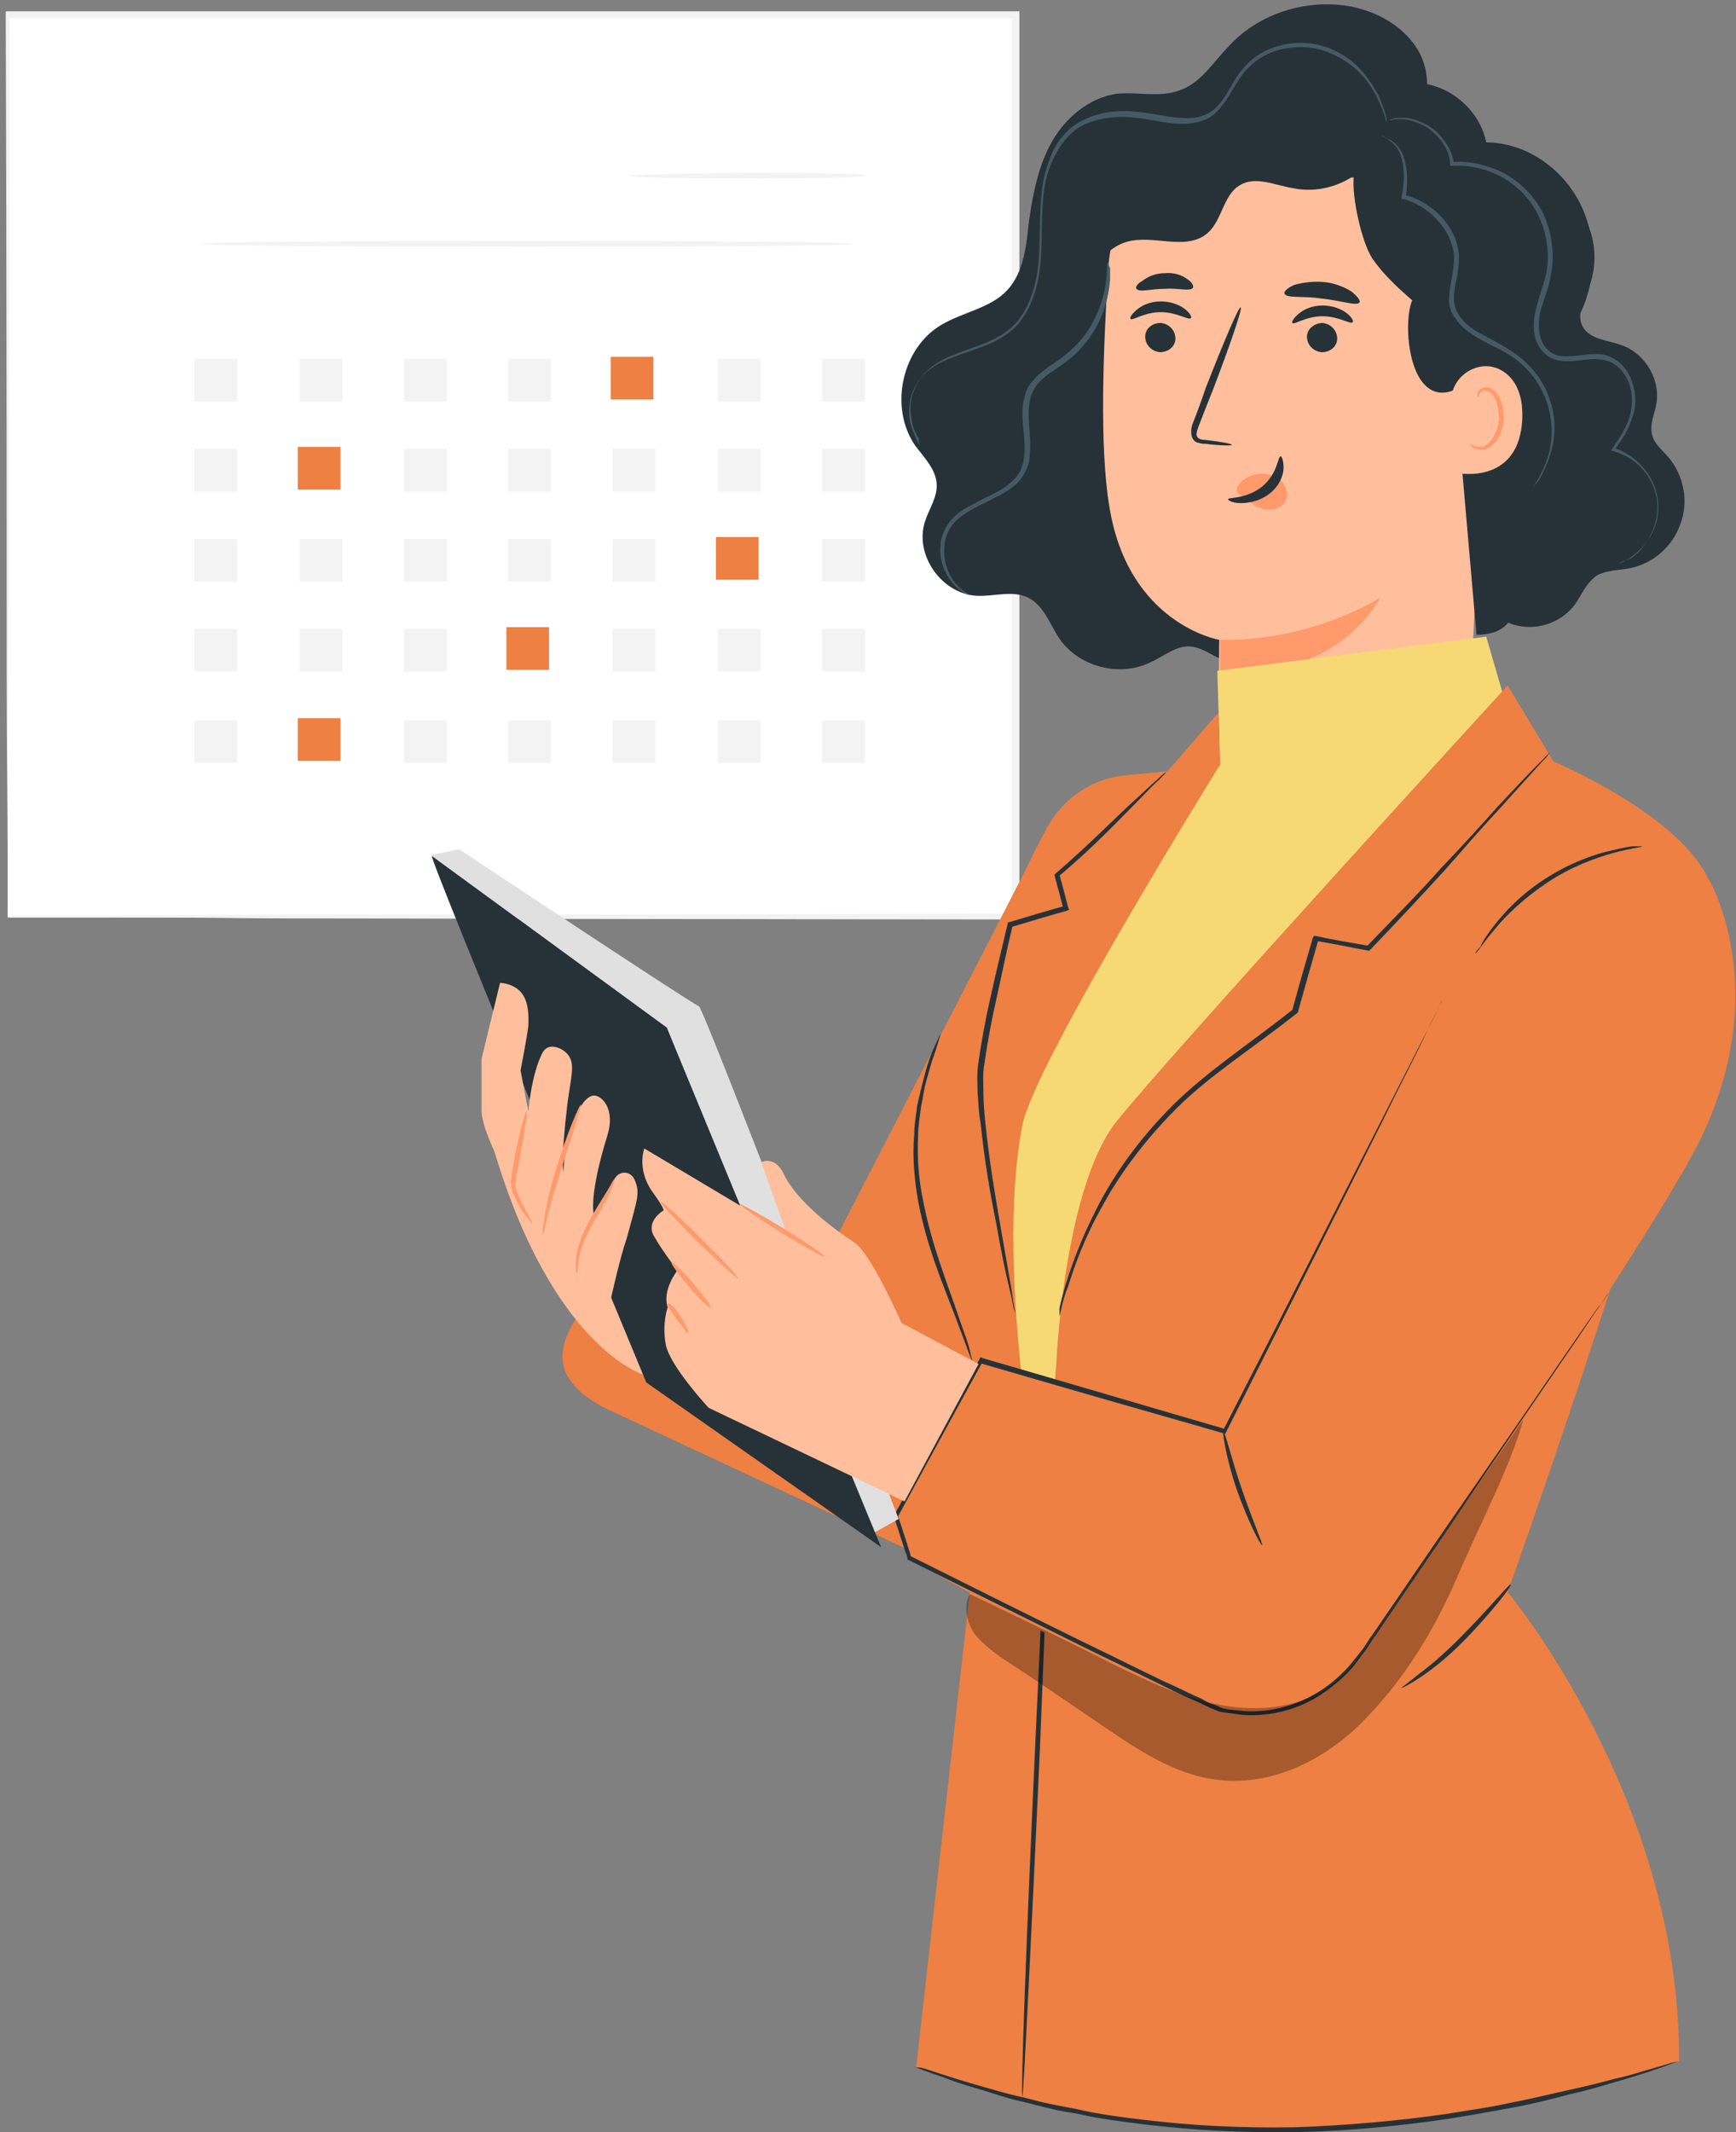 <?xml version="1.0" encoding="UTF-8"?> <svg xmlns="http://www.w3.org/2000/svg" width="202" height="248" viewBox="0 0 202 248" fill="none"><rect x="0" y="0" width="202" height="248" fill="#808080" stroke="none"/><path d="M0.887 1.77H118.173V106.698H0.887V1.77Z" fill="white"></path><path d="M0.887 106.701C0.887 106.701 0.887 106.039 0.887 104.715C0.887 103.391 0.887 101.515 0.887 99.088C0.887 94.122 0.887 86.951 0.997 77.793C0.997 59.477 1.108 33.218 1.108 1.772L0.777 2.103C34.539 2.103 74.921 2.103 118.062 2.103L117.731 1.772C117.731 39.948 117.731 75.917 117.731 106.701L118.062 106.37C83.086 106.48 53.737 106.48 33.215 106.48C22.954 106.48 14.789 106.59 9.272 106.59C6.514 106.59 4.418 106.59 2.983 106.59C2.321 106.59 1.77 106.59 1.328 106.59C1.108 106.701 0.887 106.701 0.887 106.701C0.887 106.701 1.108 106.701 1.439 106.701C1.77 106.701 2.321 106.701 3.094 106.701C4.528 106.701 6.624 106.701 9.383 106.701C14.899 106.701 22.954 106.701 33.215 106.811C53.847 106.811 83.197 106.921 118.283 106.921H118.614V106.59C118.614 75.807 118.614 39.838 118.614 1.662V1.331H118.283C75.142 1.331 34.76 1.331 0.997 1.331H0.666V1.662C0.777 33.218 0.777 59.477 0.777 77.903C0.777 87.061 0.887 94.233 0.887 99.198C0.887 101.625 0.887 103.501 0.887 104.715C0.887 106.149 0.887 106.701 0.887 106.701Z" fill="#F3F3F3"></path><path d="M0.888 106.709C0.888 106.709 0.888 106.047 0.888 104.723C0.888 103.399 0.888 101.524 0.888 99.096C0.888 94.131 0.888 86.96 0.998 77.802C0.998 59.486 1.109 33.227 1.109 1.781L0.888 2.002C34.651 2.002 75.033 2.002 118.174 2.002L117.843 1.671C117.843 39.847 117.843 75.816 117.843 106.599L118.174 106.268C83.198 106.378 53.849 106.378 33.327 106.378C23.065 106.378 14.901 106.489 9.384 106.489C6.625 106.489 4.529 106.489 3.095 106.489C2.433 106.489 1.881 106.489 1.44 106.489C1.109 106.709 0.888 106.709 0.888 106.709C0.888 106.709 1.109 106.709 1.44 106.709C1.771 106.709 2.322 106.709 3.095 106.709C4.529 106.709 6.625 106.709 9.384 106.709C14.901 106.709 22.955 106.709 33.216 106.82C53.849 106.82 83.198 106.93 118.284 106.93H118.615V106.599C118.615 75.816 118.615 39.847 118.615 1.671V1.34H118.284C75.143 1.34 34.761 1.34 0.998 1.34H0.778V1.561C0.888 33.116 0.888 59.376 0.888 77.802C0.888 86.96 0.888 94.131 0.998 99.096C0.998 101.524 0.998 103.399 0.998 104.723C0.888 106.158 0.888 106.709 0.888 106.709Z" fill="#F3F3F3"></path><path d="M73.266 20.422C73.266 20.642 79.444 20.753 87.058 20.753C94.671 20.753 100.849 20.642 100.849 20.422C100.849 20.201 94.671 20.091 87.058 20.091C79.444 20.201 73.266 20.311 73.266 20.422Z" fill="#F3F3F3"></path><path d="M23.505 28.363C23.505 28.584 40.497 28.694 61.35 28.694C82.314 28.694 99.195 28.584 99.195 28.363C99.195 28.143 82.203 28.032 61.35 28.032C40.497 28.032 23.505 28.143 23.505 28.363Z" fill="#F3F3F3"></path><path d="M95.665 41.721H100.63V46.686H95.665V41.721Z" fill="#F3F3F3"></path><path d="M83.528 41.721H88.493V46.686H83.528V41.721Z" fill="#F3F3F3"></path><path d="M71.06 41.498H76.025V46.463H71.06V41.498Z" fill="#ED8042"></path><path d="M59.144 41.721H64.109V46.686H59.144V41.721Z" fill="#F3F3F3"></path><path d="M47.008 41.721H51.973V46.686H47.008V41.721Z" fill="#F3F3F3"></path><path d="M34.87 41.721H39.835V46.686H34.87V41.721Z" fill="#F3F3F3"></path><path d="M22.623 41.721H27.588V46.686H22.623V41.721Z" fill="#F3F3F3"></path><path d="M95.664 52.206H100.629V57.171H95.664V52.206Z" fill="#F3F3F3"></path><path d="M83.528 52.206H88.493V57.171H83.528V52.206Z" fill="#F3F3F3"></path><path d="M71.28 52.206H76.245V57.171H71.28V52.206Z" fill="#F3F3F3"></path><path d="M59.144 52.206H64.109V57.171H59.144V52.206Z" fill="#F3F3F3"></path><path d="M47.008 52.206H51.973V57.171H47.008V52.206Z" fill="#F3F3F3"></path><path d="M34.649 51.978H39.614V56.944H34.649V51.978Z" fill="#ED8042"></path><path d="M22.622 52.206H27.588V57.171H22.622V52.206Z" fill="#F3F3F3"></path><path d="M95.665 62.69H100.63V67.656H95.665V62.69Z" fill="#F3F3F3"></path><path d="M83.307 62.463H88.272V67.428H83.307V62.463Z" fill="#ED8042"></path><path d="M71.28 62.69H76.246V67.656H71.28V62.69Z" fill="#F3F3F3"></path><path d="M59.144 62.69H64.109V67.656H59.144V62.69Z" fill="#F3F3F3"></path><path d="M47.007 62.69H51.972V67.656H47.007V62.69Z" fill="#F3F3F3"></path><path d="M34.87 62.69H39.835V67.656H34.87V62.69Z" fill="#F3F3F3"></path><path d="M22.623 62.69H27.588V67.656H22.623V62.69Z" fill="#F3F3F3"></path><path d="M95.665 73.161H100.63V78.126H95.665V73.161Z" fill="#F3F3F3"></path><path d="M83.527 73.161H88.492V78.126H83.527V73.161Z" fill="#F3F3F3"></path><path d="M71.281 73.161H76.246V78.126H71.281V73.161Z" fill="#F3F3F3"></path><path d="M58.923 72.943H63.888V77.908H58.923V72.943Z" fill="#ED8042"></path><path d="M47.007 73.161H51.972V78.126H47.007V73.161Z" fill="#F3F3F3"></path><path d="M34.87 73.161H39.835V78.126H34.87V73.161Z" fill="#F3F3F3"></path><path d="M22.623 73.161H27.588V78.126H22.623V73.161Z" fill="#F3F3F3"></path><path d="M95.664 83.76H100.629V88.725H95.664V83.76Z" fill="#F3F3F3"></path><path d="M83.527 83.76H88.492V88.725H83.527V83.76Z" fill="#F3F3F3"></path><path d="M71.281 83.76H76.246V88.725H71.281V83.76Z" fill="#F3F3F3"></path><path d="M59.144 83.76H64.109V88.725H59.144V83.76Z" fill="#F3F3F3"></path><path d="M47.007 83.76H51.972V88.725H47.007V83.76Z" fill="#F3F3F3"></path><path d="M34.65 83.535H39.615V88.5H34.65V83.535Z" fill="#ED8042"></path><path d="M22.623 83.76H27.588V88.725H22.623V83.76Z" fill="#F3F3F3"></path><path d="M122.028 95.939L111.596 116.236L96.402 145.717L82.002 139.14L80.301 135.058C74.405 148.438 57.283 156.489 70.096 163.632L114.317 184.269L131.779 152.974L122.028 95.939Z" fill="#ED8042"></path><path d="M183.938 24.614C185.639 27.109 185.979 30.397 184.959 33.232C184.392 34.819 183.371 36.52 184.165 37.994C184.959 39.468 187.113 39.581 188.7 40.148C191.535 41.169 193.349 44.344 192.669 47.292C192.442 48.312 191.989 49.333 192.215 50.467C192.442 51.601 193.349 52.281 194.143 53.188C195.957 55.343 196.524 58.404 195.504 61.012C194.597 63.62 192.215 65.661 189.494 66.115C188.247 66.341 186.886 66.341 185.866 66.908C184.618 67.702 184.051 69.176 183.258 70.31C181.557 72.578 178.495 73.485 175.887 72.578C173.28 71.671 171.352 69.063 171.352 66.341" fill="#263238"></path><path d="M163.188 15.548C166.136 13.733 166.817 9.425 165.229 6.25C163.642 3.188 160.24 1.261 156.839 0.694C151.849 -0.1 146.52 1.601 143.119 5.229C141.191 7.157 139.717 9.765 137.109 10.559C134.841 11.352 132.347 10.672 129.965 10.899C126.791 11.352 124.069 13.62 122.482 16.341C120.894 19.063 120.214 22.351 119.76 25.526C119.42 28.474 119.194 31.649 117.153 33.803C115.225 35.844 112.05 36.298 109.555 37.772C104.907 40.493 103.433 47.41 106.494 51.832C107.515 53.193 108.875 54.553 108.989 56.254C109.102 57.842 108.081 59.202 107.628 60.676C106.381 64.531 109.555 69.067 113.637 69.294C115.678 69.407 117.833 68.613 119.647 69.521C121.461 70.428 122.142 72.582 123.276 74.283C125.543 77.571 130.306 78.818 133.934 77.004C135.408 76.324 136.882 75.077 138.47 75.19C140.17 75.303 141.418 76.664 143.119 77.004C145.273 77.458 147.314 75.87 148.561 74.056C149.808 72.242 150.716 70.201 152.303 68.727C154.457 66.799 157.405 66.346 160.127 65.439C166.023 63.398 171.012 58.635 173.393 52.852C175.774 47.07 175.434 40.153 172.6 34.597" fill="#263238"></path><path d="M169.311 20.222C171.806 20.449 173.734 22.603 173.62 25.211L170.672 91.204C170.559 99.027 159.106 103.336 150.829 103.223C142.438 102.996 142.098 98.914 141.985 91.43C141.758 79.071 141.871 74.422 141.871 74.422C141.871 74.422 131.213 72.608 129.059 58.774C127.925 51.858 128.378 40.519 128.945 31.334C129.512 23.057 135.068 12.739 143.345 13.646L169.311 20.222Z" fill="#FFBF9D"></path><path d="M133.254 39.148C133.254 40.055 133.934 40.849 134.955 40.962C135.975 40.962 136.769 40.282 136.769 39.375C136.769 38.468 136.089 37.674 135.068 37.56C134.048 37.56 133.254 38.241 133.254 39.148Z" fill="#263238"></path><path d="M131.553 37.101C131.78 37.327 133.141 36.307 135.068 36.307C136.996 36.307 138.357 37.327 138.584 36.987C138.697 36.874 138.47 36.42 137.903 35.967C137.336 35.513 136.316 35.06 135.068 35.06C133.821 35.06 132.914 35.513 132.347 35.967C131.553 36.647 131.44 36.987 131.553 37.101Z" fill="#263238"></path><path d="M152.077 39.154C152.077 40.061 152.757 40.855 153.778 40.968C154.798 40.968 155.592 40.288 155.592 39.381C155.592 38.474 154.912 37.68 153.891 37.566C152.984 37.566 152.077 38.247 152.077 39.154Z" fill="#263238"></path><path d="M150.377 37.576C150.604 37.803 151.964 36.782 153.892 36.782C155.82 36.782 157.18 37.803 157.407 37.463C157.52 37.349 157.294 36.896 156.727 36.442C156.16 35.989 155.139 35.535 153.892 35.535C152.645 35.535 151.738 35.989 151.171 36.442C150.49 37.009 150.264 37.463 150.377 37.576Z" fill="#263238"></path><path d="M143.344 51.736C143.344 51.623 142.211 51.396 140.283 51.169C139.829 51.169 139.376 51.056 139.262 50.716C139.149 50.375 139.376 49.809 139.603 49.242C140.056 48.108 140.51 46.86 141.077 45.5C143.118 40.17 144.592 35.862 144.365 35.748C144.138 35.635 142.324 39.944 140.283 45.16C139.829 46.52 139.376 47.767 138.922 48.901C138.695 49.468 138.469 50.035 138.695 50.829C138.809 51.169 139.149 51.509 139.489 51.509C139.829 51.623 140.056 51.623 140.283 51.623C142.097 51.849 143.344 51.849 143.344 51.736Z" fill="#263238"></path><path d="M141.982 74.417C141.982 74.417 151.28 74.984 160.578 69.541C160.578 69.541 155.816 79.292 141.982 78.045V74.417Z" fill="#FF9A6C"></path><path d="M144.141 56.366C144.821 55.459 146.068 55.005 147.202 55.119C147.996 55.232 148.903 55.572 149.356 56.253C149.81 56.933 149.923 57.84 149.47 58.52C148.903 59.201 147.882 59.428 146.975 59.201C146.068 58.974 145.274 58.294 144.481 57.727C144.254 57.613 144.027 57.386 143.914 57.16C143.914 56.933 143.914 56.593 144.141 56.366Z" fill="#FF9A6C"></path><path d="M149.016 53.074C148.676 53.074 148.676 55.115 146.862 56.589C145.048 58.063 142.893 57.837 142.893 58.063C142.893 58.177 143.347 58.517 144.367 58.517C145.274 58.517 146.635 58.29 147.769 57.383C148.903 56.476 149.356 55.229 149.356 54.435C149.356 53.528 149.13 53.074 149.016 53.074Z" fill="#263238"></path><path d="M149.466 34.159C149.693 34.726 151.621 34.386 153.775 34.726C156.043 34.953 157.857 35.633 158.197 35.18C158.311 34.953 157.97 34.499 157.29 33.933C156.61 33.479 155.363 32.912 154.002 32.799C152.641 32.685 151.394 32.912 150.6 33.139C149.806 33.479 149.353 33.933 149.466 34.159Z" fill="#263238"></path><path d="M132.234 33.59C132.574 34.044 133.934 33.59 135.522 33.59C137.109 33.477 138.47 33.93 138.81 33.477C138.923 33.25 138.697 32.796 138.13 32.456C137.563 32.003 136.542 31.663 135.522 31.776C134.388 31.776 133.481 32.229 132.914 32.683C132.234 33.023 132.12 33.477 132.234 33.59Z" fill="#263238"></path><path d="M161.714 12.483C161.714 15.318 160.466 18.039 158.312 19.853C156.158 21.667 153.209 22.461 150.488 21.894C148.334 21.554 146.066 20.42 144.252 21.554C142.324 22.688 142.211 25.636 140.51 27.11C138.015 29.264 134.16 27.223 131.099 28.13C128.717 28.811 127.243 31.192 125.656 33.12C124.069 35.047 121.687 36.861 119.306 36.181C119.42 34.027 119.646 31.872 120.213 29.831C120.894 27.79 122.028 25.749 123.842 24.615C124.862 23.935 125.996 23.595 126.903 22.801C128.944 21.214 129.398 18.379 130.532 16.111C132.119 13.163 135.181 11.236 138.469 10.895C141.19 10.669 144.025 11.462 146.633 10.782C148.56 10.328 150.375 8.968 152.302 8.628C156.158 7.834 159.786 10.669 162.621 13.503" fill="#263238"></path><path d="M172.94 74.054L141.644 78.022L141.985 88.908L109.782 129.161L118.967 184.267L144.819 174.856L175.774 121.904L174.981 81.084L172.94 74.054Z" fill="#F6D975"></path><path d="M175.434 79.722L180.763 88.566C180.763 88.566 195.617 94.802 198.905 102.513C202.193 110.223 175.434 185.173 175.434 185.173C175.434 185.173 195.596 209.327 195.369 239.715C195.369 239.715 157.053 254.731 116.666 243.857L122.935 158.187C122.935 158.187 123.842 138.23 129.852 130.52C135.975 122.809 175.434 79.722 175.434 79.722Z" fill="#ED8042"></path><path d="M141.758 82.898L141.985 88.908C141.985 88.908 120.328 123.718 118.967 130.862C115.566 148.324 121.462 177.238 121.462 177.238L119.256 244.376L106.608 240.395L114.205 173.156L111.37 157.848C111.37 157.848 105.701 132.676 108.535 126.78C110.69 122.471 116.813 105.123 122.029 95.938C123.956 92.65 127.245 90.496 131.1 90.155L135.862 89.702L141.758 82.898Z" fill="#ED8042"></path><path d="M123.276 153.088C123.276 153.088 123.389 152.748 123.502 152.181C123.616 151.614 123.843 150.707 124.296 149.573C124.976 147.419 126.11 144.131 128.151 140.502C130.079 136.874 133.027 132.792 136.882 128.937C140.737 125.082 145.953 121.793 150.942 117.825L151.056 117.711V117.598C151.85 114.763 152.643 111.928 153.437 109.207L153.097 109.434C155.251 109.774 157.292 110.228 159.22 110.568H159.333L159.447 110.454C162.621 107.166 165.456 104.105 168.064 101.27C170.559 98.435 172.713 95.941 174.641 93.9C176.455 91.859 177.929 90.271 178.949 89.137C179.403 88.57 179.857 88.23 180.083 87.89C180.31 87.55 180.423 87.436 180.423 87.436C180.423 87.436 180.31 87.55 179.97 87.89C179.63 88.23 179.29 88.57 178.723 89.137C177.702 90.158 176.115 91.859 174.3 93.786C172.486 95.827 170.218 98.322 167.611 101.043C165.116 103.878 162.168 106.826 158.993 110.114L159.22 110.001C157.292 109.661 155.138 109.321 153.097 108.867H152.87L152.757 109.094C151.963 111.815 151.169 114.536 150.375 117.484L150.489 117.371C145.5 121.34 140.397 124.628 136.429 128.597C132.46 132.565 129.625 136.647 127.698 140.389C125.77 144.131 124.636 147.306 123.956 149.573C123.616 150.707 123.389 151.614 123.276 152.181C123.276 152.748 123.276 153.088 123.276 153.088Z" fill="#263238"></path><path d="M118.173 153.085C118.173 153.085 118.173 152.858 118.06 152.292C117.946 151.725 117.833 151.044 117.72 150.137C117.379 148.21 116.926 145.488 116.359 142.313C115.792 139.025 115.112 135.056 114.658 130.634C114.545 129.5 114.431 128.367 114.431 127.233C114.431 126.099 114.318 124.852 114.545 123.718C114.885 121.336 115.338 118.842 115.905 116.347C116.586 113.286 117.153 110.451 117.833 107.616L117.606 107.843C119.874 107.163 122.142 106.483 124.183 105.916L124.41 105.802L124.296 105.575C123.956 104.215 123.616 102.968 123.276 101.72L123.162 101.947C127.244 98.545 130.192 95.371 132.347 93.216C133.367 92.196 134.161 91.288 134.841 90.722C135.408 90.155 135.748 89.814 135.635 89.814C135.635 89.814 135.295 90.041 134.728 90.608C134.048 91.175 133.254 91.969 132.12 92.989C129.852 95.03 126.791 98.205 122.822 101.607L122.709 101.72V101.834C123.049 103.081 123.389 104.328 123.729 105.689L123.956 105.349C121.915 105.916 119.647 106.596 117.379 107.276H117.266V107.39C116.586 110.224 115.905 113.059 115.225 116.121C114.658 118.615 114.205 121.11 113.864 123.491C113.638 124.738 113.751 125.985 113.751 127.119C113.864 128.253 113.864 129.387 114.091 130.521C114.545 134.943 115.225 138.912 115.905 142.2C116.472 145.488 117.039 148.21 117.493 150.024C117.72 150.931 117.833 151.611 117.946 152.178C118.173 152.745 118.173 153.085 118.173 153.085Z" fill="#263238"></path><path d="M118.967 243.857C119.081 243.857 119.988 225.678 121.008 203.347C121.915 180.904 122.596 162.837 122.482 162.837C122.369 162.837 121.462 181.016 120.441 203.347C119.421 225.678 118.74 243.857 118.967 243.857Z" fill="#263238"></path><path d="M106.311 240.376C106.311 240.376 106.651 240.487 107.216 240.707C107.781 240.927 108.685 241.258 109.702 241.588C110.832 242.029 112.075 242.47 113.658 242.911C115.24 243.351 116.935 244.012 118.97 244.453C119.987 244.673 121.004 245.004 122.134 245.224C123.264 245.555 124.394 245.665 125.525 245.886C127.898 246.436 130.497 246.767 133.21 247.098C138.635 247.759 144.625 248.089 150.954 247.979C157.283 247.869 163.273 247.208 168.585 246.436C171.297 245.996 173.783 245.555 176.157 245.114C178.53 244.673 180.677 244.123 182.712 243.572C184.746 243.131 186.554 242.58 188.024 242.139C189.606 241.699 190.962 241.258 191.979 240.927C192.996 240.597 193.901 240.266 194.466 240.046C195.031 239.826 195.37 239.715 195.37 239.715C195.37 239.715 195.031 239.826 194.466 239.936C193.788 240.156 192.996 240.376 191.866 240.707C190.736 241.038 189.38 241.478 187.798 241.809C186.215 242.25 184.407 242.69 182.373 243.131C180.338 243.572 178.191 244.123 175.818 244.563C173.444 245.114 170.845 245.445 168.245 245.886C162.821 246.657 156.944 247.208 150.615 247.428C144.286 247.538 138.409 247.208 132.984 246.547C130.271 246.216 127.672 245.886 125.412 245.335C124.281 245.114 123.038 244.894 122.021 244.674C120.891 244.453 119.874 244.123 118.857 243.902C116.822 243.461 115.127 242.911 113.545 242.47C111.962 242.029 110.606 241.588 109.589 241.258C108.572 240.927 107.668 240.597 107.103 240.487C106.538 240.487 106.311 240.376 106.311 240.376Z" fill="#263238"></path><path d="M198.905 102.395C198.905 102.395 207.069 116.342 196.524 135.051C185.979 153.76 155.704 196.168 155.704 196.168C155.704 196.168 149.581 198.775 143.572 199.116C138.469 199.456 113.75 185.849 105.813 181.314L104.226 176.325L108.988 167.594L114.09 158.296L142.438 166.573L172.712 106.591C172.712 106.591 181.783 93.664 198.905 102.395Z" fill="#ED8042"></path><path d="M187.227 150.367C187.227 150.367 187.113 150.481 186.886 150.821C186.66 151.161 186.32 151.615 185.866 152.182C184.959 153.429 183.825 155.13 182.238 157.397C179.063 162.046 174.527 168.623 168.858 176.787C166.023 180.869 162.962 185.404 159.673 190.167C159.22 190.734 158.88 191.414 158.426 191.981C157.972 192.548 157.519 193.115 157.065 193.682C156.045 194.816 154.911 195.836 153.664 196.63C151.056 198.331 147.881 199.238 144.706 199.011C143.912 198.898 143.005 198.898 142.211 198.671C141.871 198.557 141.531 198.331 141.078 198.217C140.737 198.104 140.284 197.877 139.944 197.65C138.356 196.97 136.882 196.176 135.295 195.496C132.233 194.022 129.058 192.434 125.77 190.847C119.307 187.672 112.73 184.384 105.927 180.982L106.04 181.209C105.927 180.982 105.927 180.642 105.814 180.415C105.36 178.941 104.907 177.581 104.453 176.22V176.447C107.855 170.21 111.143 164.201 114.318 158.418L113.978 158.531C124.069 161.479 133.594 164.201 142.325 166.695L142.552 166.809L142.665 166.582C150.262 151.501 156.612 138.915 161.034 130.071C163.188 125.649 165.003 122.247 166.136 119.752C166.703 118.619 167.157 117.711 167.497 117.031C167.61 116.691 167.724 116.464 167.837 116.351C167.724 116.578 167.61 116.691 167.497 117.031C167.157 117.711 166.703 118.505 166.136 119.752C164.889 122.134 163.188 125.535 160.921 129.957C156.385 138.802 150.035 151.388 142.325 166.355L142.665 166.242C134.047 163.747 124.523 160.912 114.318 157.964L114.091 157.851L113.978 158.078C110.803 163.861 107.515 169.984 104.113 176.107L103.999 176.22V176.333C104.453 177.694 104.907 179.168 105.36 180.529C105.474 180.755 105.587 181.096 105.587 181.322V181.436H105.7C112.504 184.837 119.194 188.126 125.543 191.301C128.718 192.888 131.893 194.362 135.068 195.95C136.655 196.743 138.129 197.424 139.717 198.104C140.057 198.331 140.511 198.444 140.851 198.671C141.304 198.784 141.531 199.011 142.098 199.124C142.892 199.238 143.799 199.351 144.593 199.465C147.881 199.691 151.282 198.784 153.89 196.97C155.251 196.063 156.385 195.042 157.405 193.909C157.859 193.342 158.313 192.661 158.766 192.094C159.22 191.527 159.56 190.847 160.013 190.28C163.302 185.404 166.363 180.982 169.198 176.787C174.754 168.51 179.289 161.933 182.464 157.284C184.052 155.016 185.186 153.202 186.093 151.955C186.433 151.388 186.773 150.934 187 150.594C187.113 150.481 187.227 150.367 187.227 150.367Z" fill="#263238"></path><path d="M146.861 179.728C146.974 179.615 145.727 176.78 144.48 173.152C143.232 169.523 142.552 166.462 142.325 166.462C142.212 166.462 142.665 169.637 143.913 173.265C145.273 177.12 146.747 179.842 146.861 179.728Z" fill="#263238"></path><path d="M163.075 196.287C163.075 196.4 163.982 195.947 165.343 195.04C166.703 194.133 168.404 192.772 170.105 191.071C171.806 189.37 173.28 187.669 174.3 186.422C175.321 185.175 175.888 184.381 175.774 184.268C175.661 184.154 173.167 187.216 169.765 190.617C168.064 192.318 166.363 193.792 165.116 194.699C163.869 195.72 163.075 196.287 163.075 196.287Z" fill="#263238"></path><path d="M169.085 42.642C169.539 42.528 171.126 45.023 168.518 45.59C163.869 46.61 163.189 37.539 164.323 34.931C162.622 33.457 160.921 31.87 159.674 30.055C158.427 28.128 157.293 22.912 157.52 20.644C155.819 20.758 148.675 18.376 149.469 18.15C151.17 17.696 154.798 16.562 155.705 14.975C157.746 11.687 161.261 9.419 165.003 9.645C168.632 9.872 172.147 12.707 172.94 16.562C177.363 16.562 181.671 19.397 183.826 23.592C185.98 27.788 185.753 33.23 183.486 37.199C182.919 38.219 182.125 39.353 182.011 40.601C182.011 42.188 183.145 43.322 183.939 44.682C186.093 48.198 185.98 52.96 184.279 56.702C182.578 60.444 181.331 61.804 178.95 62.598C174.188 64.072 179.744 73.823 171.806 73.823" fill="#263238"></path><path d="M168.856 46.504C168.969 43.556 172.258 41.628 174.752 43.102C176.113 43.896 177.247 45.597 177.133 48.658C176.793 57.049 168.516 55.008 168.403 54.668C168.403 54.441 168.629 49.906 168.856 46.504Z" fill="#FFBF9D"></path><path d="M171.125 51.596C171.125 51.596 171.238 51.709 171.465 51.823C171.692 51.936 172.146 52.05 172.599 51.936C173.506 51.596 174.3 50.235 174.413 48.761C174.413 47.968 174.3 47.287 174.073 46.607C173.846 46.04 173.506 45.587 173.053 45.473C172.599 45.36 172.259 45.587 172.146 45.813C172.032 46.04 172.032 46.267 172.032 46.267C172.032 46.267 171.805 46.153 171.919 45.813C171.919 45.7 172.032 45.473 172.259 45.246C172.486 45.133 172.713 45.02 173.053 45.02C173.733 45.133 174.3 45.7 174.527 46.38C174.867 47.06 174.98 47.854 174.98 48.761C174.867 50.462 173.96 51.936 172.713 52.276C172.146 52.39 171.579 52.163 171.352 52.05C171.125 51.823 171.125 51.596 171.125 51.596Z" fill="#FF9A6C"></path><path d="M107.061 51.826C107.061 51.826 106.834 51.599 106.607 51.032C106.38 50.465 105.927 49.672 105.814 48.538C105.7 47.404 105.814 45.93 106.721 44.569C107.514 43.209 109.102 42.188 111.029 41.508C112.957 40.714 115.225 40.26 117.266 38.786C119.307 37.312 120.441 34.704 120.894 31.983C121.348 29.262 121.121 26.314 121.348 23.479C121.461 22.005 121.688 20.531 122.255 19.17C122.822 17.809 123.616 16.449 124.749 15.428C125.883 14.408 127.357 13.954 128.831 13.727C130.305 13.501 131.78 13.614 133.254 13.841C134.728 14.068 136.088 14.408 137.562 14.408C139.036 14.408 140.624 14.068 141.644 12.934C142.665 11.913 143.232 10.666 143.912 9.646C144.592 8.512 145.386 7.605 146.407 6.924C148.334 5.564 150.715 5.337 152.643 5.564C154.684 5.904 156.271 6.811 157.519 7.831C158.766 8.852 159.56 10.099 160.127 11.12C161.147 13.161 161.374 14.408 161.374 14.408C161.374 14.408 161.374 14.294 161.374 14.181C161.374 14.068 161.374 13.841 161.261 13.501C161.147 12.934 160.807 12.027 160.353 11.006C159.786 9.986 158.993 8.738 157.859 7.605C156.612 6.471 154.911 5.45 152.87 5.11C150.829 4.77 148.334 5.11 146.293 6.471C145.273 7.151 144.366 8.171 143.685 9.305C143.005 10.439 142.438 11.573 141.531 12.48C140.624 13.387 139.263 13.841 137.902 13.727C136.542 13.727 135.068 13.387 133.594 13.161C132.12 12.934 130.532 12.82 129.058 13.047C127.471 13.274 125.883 13.841 124.636 14.861C123.389 15.882 122.482 17.356 122.028 18.83C121.461 20.304 121.234 21.778 121.121 23.366C120.894 26.314 121.121 29.262 120.667 31.87C120.214 34.478 119.193 36.972 117.266 38.446C115.338 39.92 113.07 40.374 111.256 41.168C109.329 41.848 107.628 42.982 106.834 44.456C105.927 45.93 105.814 47.404 106.04 48.538C106.154 49.672 106.607 50.579 106.947 51.032C106.834 51.599 107.061 51.826 107.061 51.826Z" fill="#455A64"></path><path d="M128.831 30.514C128.831 30.514 128.831 31.194 128.718 32.441C128.604 33.688 128.264 35.389 127.244 37.317C126.79 38.224 126.11 39.245 125.203 40.152C124.296 41.059 123.275 41.852 122.028 42.646C121.461 43.1 120.78 43.553 120.327 44.12C119.76 44.687 119.306 45.481 119.193 46.275C118.739 47.862 119.08 49.563 119.193 51.15C119.306 52.738 119.193 54.439 118.173 55.572C117.152 56.706 115.791 57.387 114.544 57.954C113.297 58.634 111.936 59.201 111.029 60.108C110.576 60.562 110.122 61.129 109.895 61.696C109.668 62.263 109.442 62.829 109.442 63.396C109.215 65.664 110.349 67.365 111.256 68.272C111.709 68.726 112.163 68.952 112.39 69.066C112.73 69.179 112.843 69.293 112.843 69.179C112.843 69.066 112.163 68.952 111.369 68.045C110.576 67.252 109.668 65.551 109.895 63.396C110.009 62.376 110.462 61.242 111.369 60.448C112.276 59.654 113.524 58.974 114.771 58.407C116.018 57.727 117.492 57.16 118.626 55.913C119.193 55.232 119.533 54.439 119.76 53.645C119.873 52.851 119.873 51.944 119.873 51.15C119.76 49.45 119.533 47.862 119.873 46.388C120.214 44.914 121.347 43.894 122.595 43.1C123.729 42.306 124.976 41.512 125.77 40.492C126.677 39.585 127.357 38.451 127.811 37.544C128.831 35.503 129.058 33.689 129.171 32.555C129.171 31.988 129.171 31.421 129.171 31.194C128.944 30.74 128.944 30.514 128.831 30.514Z" fill="#455A64"></path><path d="M188.361 65.548C188.361 65.548 188.474 65.548 188.701 65.435C188.927 65.321 189.154 65.208 189.494 64.981C190.175 64.528 191.195 63.734 191.989 62.487C192.783 61.126 193.35 59.198 192.669 57.044C192.102 55.003 190.288 52.849 187.68 52.055L187.794 52.395C188.701 51.261 189.608 49.787 190.061 48.2C190.515 46.612 190.288 44.685 189.268 43.097C188.701 42.303 188.02 41.736 187.113 41.396C186.206 41.056 185.186 41.169 184.279 41.283C183.371 41.396 182.464 41.51 181.557 41.396C180.65 41.283 179.97 40.716 179.516 39.922C178.949 38.788 178.949 37.314 179.289 36.067C179.63 34.82 180.197 33.572 180.423 32.212C180.99 29.604 180.537 26.883 179.516 24.728C178.382 22.574 176.568 20.873 174.641 19.966C172.713 19.059 170.785 18.719 168.971 18.832L169.198 19.059C168.971 17.471 168.064 16.224 167.157 15.317C166.25 14.523 165.229 14.07 164.322 13.843C163.528 13.616 162.848 13.729 162.395 13.729C161.941 13.843 161.714 13.843 161.714 13.956C161.714 14.07 162.621 13.616 164.322 14.07C165.116 14.296 166.136 14.75 166.93 15.544C167.837 16.337 168.631 17.585 168.744 19.059V19.286H168.971C170.672 19.172 172.6 19.512 174.414 20.419C176.228 21.326 177.929 22.914 178.949 24.955C179.97 26.996 180.423 29.604 179.856 32.099C179.516 33.346 179.063 34.593 178.723 35.954C178.382 37.314 178.269 38.902 179.063 40.262C179.516 41.169 180.537 41.85 181.557 41.963C182.578 42.077 183.485 41.963 184.392 41.85C185.299 41.736 186.206 41.736 187 41.963C187.794 42.19 188.474 42.757 188.927 43.437C189.948 44.798 190.061 46.499 189.721 48.086C189.381 49.56 188.474 50.921 187.68 52.055L187.453 52.395L187.794 52.508C190.288 53.189 191.989 55.116 192.556 57.157C193.236 59.085 192.669 61.013 191.989 62.373C191.309 63.734 190.402 64.528 189.721 64.981C188.701 65.321 188.247 65.548 188.361 65.548Z" fill="#455A64"></path><path d="M160.808 15.771C160.694 15.885 161.602 15.998 162.509 17.132C163.302 18.266 163.643 20.42 163.076 22.915V23.142H163.302C165.343 23.709 167.611 25.296 168.745 27.904C168.972 28.584 169.199 29.265 169.199 29.945C169.199 30.625 169.085 31.419 168.972 32.099C168.858 32.893 168.632 33.687 168.632 34.481C168.518 35.274 168.745 36.295 169.312 36.975C170.332 38.563 172.033 39.356 173.507 40.15C174.981 40.83 176.342 41.624 177.363 42.645C179.517 44.686 180.424 47.407 180.537 49.675C180.651 51.942 179.97 53.757 179.404 54.891C178.837 56.024 178.383 56.591 178.383 56.591C178.383 56.591 178.496 56.478 178.723 56.251C178.95 56.024 179.29 55.571 179.517 55.004C180.084 53.87 180.878 52.056 180.878 49.675C180.878 47.407 179.97 44.459 177.703 42.304C176.569 41.17 175.208 40.377 173.734 39.583C172.26 38.789 170.673 38.109 169.766 36.635C168.858 35.388 169.199 33.687 169.539 32.213C169.652 31.419 169.766 30.625 169.766 29.945C169.766 29.151 169.539 28.358 169.312 27.677C168.178 24.956 165.684 23.255 163.529 22.688V23.142C163.983 20.534 163.643 18.266 162.735 17.132C162.282 16.565 161.828 16.225 161.375 16.112C161.035 15.885 160.808 15.771 160.808 15.771Z" fill="#455A64"></path><path d="M109.441 120.204C109.441 120.204 109.215 120.658 108.761 121.678C108.534 122.132 108.308 122.699 108.081 123.379C107.854 124.059 107.627 124.853 107.4 125.76C107.174 126.667 106.947 127.574 106.72 128.595C106.607 129.615 106.38 130.749 106.38 131.997C106.153 134.378 106.38 137.099 106.834 139.707C107.854 145.15 109.895 149.799 111.142 153.087C111.709 154.674 112.276 156.035 112.616 157.055C112.957 157.962 113.183 158.529 113.183 158.529C113.183 158.529 113.07 157.962 112.843 157.055C112.616 156.035 112.049 154.674 111.482 152.973C110.349 149.572 108.421 144.923 107.4 139.594C106.834 136.872 106.72 134.378 106.834 131.997C106.834 130.863 107.06 129.729 107.174 128.708C107.4 127.688 107.514 126.667 107.741 125.874C107.967 125.08 108.194 124.286 108.421 123.492C108.648 122.812 108.875 122.245 108.988 121.792C109.328 120.771 109.441 120.204 109.441 120.204Z" fill="#263238"></path><g opacity="0.3"><path d="M177.249 165.105C175.775 170.548 172.147 177.351 169.539 183.474C166.931 189.484 163.529 195.153 158.88 199.916C154.345 204.678 147.768 207.966 141.192 206.946C136.543 206.266 132.461 203.544 128.606 200.936C124.75 198.328 121.009 195.72 117.153 193.226C115.793 192.319 114.432 191.298 113.412 190.051C112.505 188.69 112.051 186.876 112.845 185.402C118.514 188.123 124.184 190.845 129.74 193.679C133.708 195.607 137.79 197.535 142.099 198.328C146.408 199.122 151.283 198.668 154.798 196.061C157.066 194.473 158.654 192.092 160.241 189.824C165.911 181.547 171.58 173.269 177.249 165.105Z" fill="black"></path></g><path d="M171.693 110.902C171.806 110.902 172.487 109.769 173.847 108.181C175.208 106.48 177.362 104.439 180.084 102.625C182.805 100.811 185.64 99.79 187.681 99.223C189.722 98.656 191.082 98.543 191.082 98.43C191.082 98.43 190.742 98.43 190.175 98.43C189.608 98.43 188.701 98.656 187.681 98.883C185.526 99.337 182.691 100.357 179.857 102.172C177.022 103.986 174.981 106.14 173.62 107.954C172.94 108.861 172.486 109.542 172.26 110.109C171.806 110.562 171.693 110.789 171.693 110.902Z" fill="#263238"></path><path d="M74.859 159.888C74.859 159.888 64.2 156.713 57.397 133.469L70.89 149.457L74.859 159.888Z" fill="#FFBF9D"></path><path d="M104.566 176.673C104.566 176.673 81.889 117.144 81.322 117.031C80.755 116.918 53.428 98.775 53.428 98.775L50.14 99.456L77.58 119.525L101.732 178.261L104.566 176.673Z" fill="#E0E0E0"></path><path d="M102.526 179.956L77.58 119.52L50.254 99.564C49.8 99.564 75.199 160.793 75.199 160.793L102.526 179.956Z" fill="#263238"></path><path d="M104.906 153.88C104.906 153.88 101.278 145.602 99.35 144.468C97.196 143.108 92.66 139.706 91.186 136.531C90.166 134.377 88.579 135.17 88.579 135.17L91.527 143.448L74.972 133.583C74.972 133.583 74.065 135.964 75.879 138.572C77.693 141.067 77.126 140.84 77.126 140.84C77.126 140.84 75.085 142.087 76.106 143.788C77.126 145.602 78.827 147.757 78.827 147.757C78.827 147.757 77.013 150.024 77.693 152.065C77.693 152.065 77.013 153.88 77.466 156.374C77.92 158.869 82.456 163.744 82.456 163.744L105.247 174.63L113.864 158.642L104.906 153.88Z" fill="#FFBF9D"></path><path d="M86.083 140.045C85.97 140.159 88.124 141.633 90.846 143.334C93.567 145.034 95.835 146.282 95.948 146.168C96.061 146.055 93.907 144.581 91.186 142.88C88.351 141.179 86.083 139.932 86.083 140.045Z" fill="#FF9A6C"></path><path d="M76.899 139.819C76.786 139.933 78.713 141.974 81.208 144.468C83.702 146.85 85.743 148.777 85.857 148.664C85.97 148.55 84.043 146.509 81.548 144.015C79.053 141.52 77.013 139.706 76.899 139.819Z" fill="#FF9A6C"></path><path d="M78.147 146.854C78.034 146.968 78.941 148.215 80.188 149.689C81.436 151.163 82.456 152.184 82.683 152.07C82.796 151.957 81.889 150.709 80.642 149.235C79.394 147.761 78.261 146.741 78.147 146.854Z" fill="#FF9A6C"></path><path d="M77.692 151.612C77.579 151.725 78.032 152.519 78.712 153.426C79.393 154.333 79.96 155.127 80.073 155.014C80.186 154.9 79.846 154.107 79.166 153.086C78.599 152.066 77.805 151.499 77.692 151.612Z" fill="#FF9A6C"></path><path d="M71.116 150.925C71.116 150.925 62.612 144.349 61.478 141.287C61.252 140.72 56.036 132.443 56.036 129.155V123.145L58.19 114.301C61.138 114.641 61.592 116.682 61.478 119.29C61.365 120.424 60.571 124.506 60.571 124.506L61.478 129.268C61.478 129.268 61.819 124.846 63.179 122.351C63.859 121.217 65.334 121.898 65.9 122.465C67.034 123.599 66.468 124.959 66.014 128.474C65.22 135.164 65.56 136.298 65.56 136.298C65.56 136.298 65.674 132.103 67.375 129.041C68.055 127.794 68.849 127.114 69.642 127.567C70.549 128.021 71.457 129.608 70.663 132.103C69.189 136.865 68.849 139.813 69.075 141.174C69.075 141.174 70.096 140.04 71.457 137.205C72.023 136.071 73.384 136.185 73.838 137.205C74.518 138.793 74.178 139.36 72.931 144.009C72.137 146.276 71.116 150.925 71.116 150.925Z" fill="#FFBF9D"></path><path d="M61.931 142.309C62.045 142.309 61.591 141.629 61.024 140.495C60.684 139.928 60.457 139.248 60.117 138.567C60.004 138.227 59.891 137.774 60.004 137.434C60.004 136.98 60.117 136.526 60.231 136.073C60.911 132.331 61.478 129.27 61.251 129.27C61.138 129.27 60.231 132.218 59.664 135.959C59.55 136.413 59.55 136.867 59.437 137.32C59.437 137.774 59.55 138.341 59.664 138.681C60.004 139.474 60.344 140.155 60.684 140.722C61.364 141.742 61.931 142.309 61.931 142.309Z" fill="#FF9A6C"></path><path d="M67.602 128.476C67.488 128.362 66.014 131.65 64.767 135.846C64.087 137.887 63.633 139.814 63.406 141.288C63.179 142.649 63.066 143.556 63.179 143.556C63.293 143.556 63.406 142.649 63.746 141.288C64.087 139.928 64.653 138 65.334 135.959C66.581 131.877 67.715 128.589 67.602 128.476Z" fill="#FF9A6C"></path><path d="M67.148 148.093C67.261 148.093 67.148 147.413 67.375 146.392C67.488 145.372 68.055 144.011 68.849 142.537C69.642 141.177 70.436 139.816 70.89 138.909C71.343 137.888 71.57 137.321 71.457 137.208C71.343 137.208 71.116 137.775 70.549 138.682C69.983 139.589 69.189 140.836 68.395 142.31C67.601 143.785 67.148 145.259 67.034 146.392C66.921 147.413 67.034 148.093 67.148 148.093Z" fill="#FF9A6C"></path></svg> 